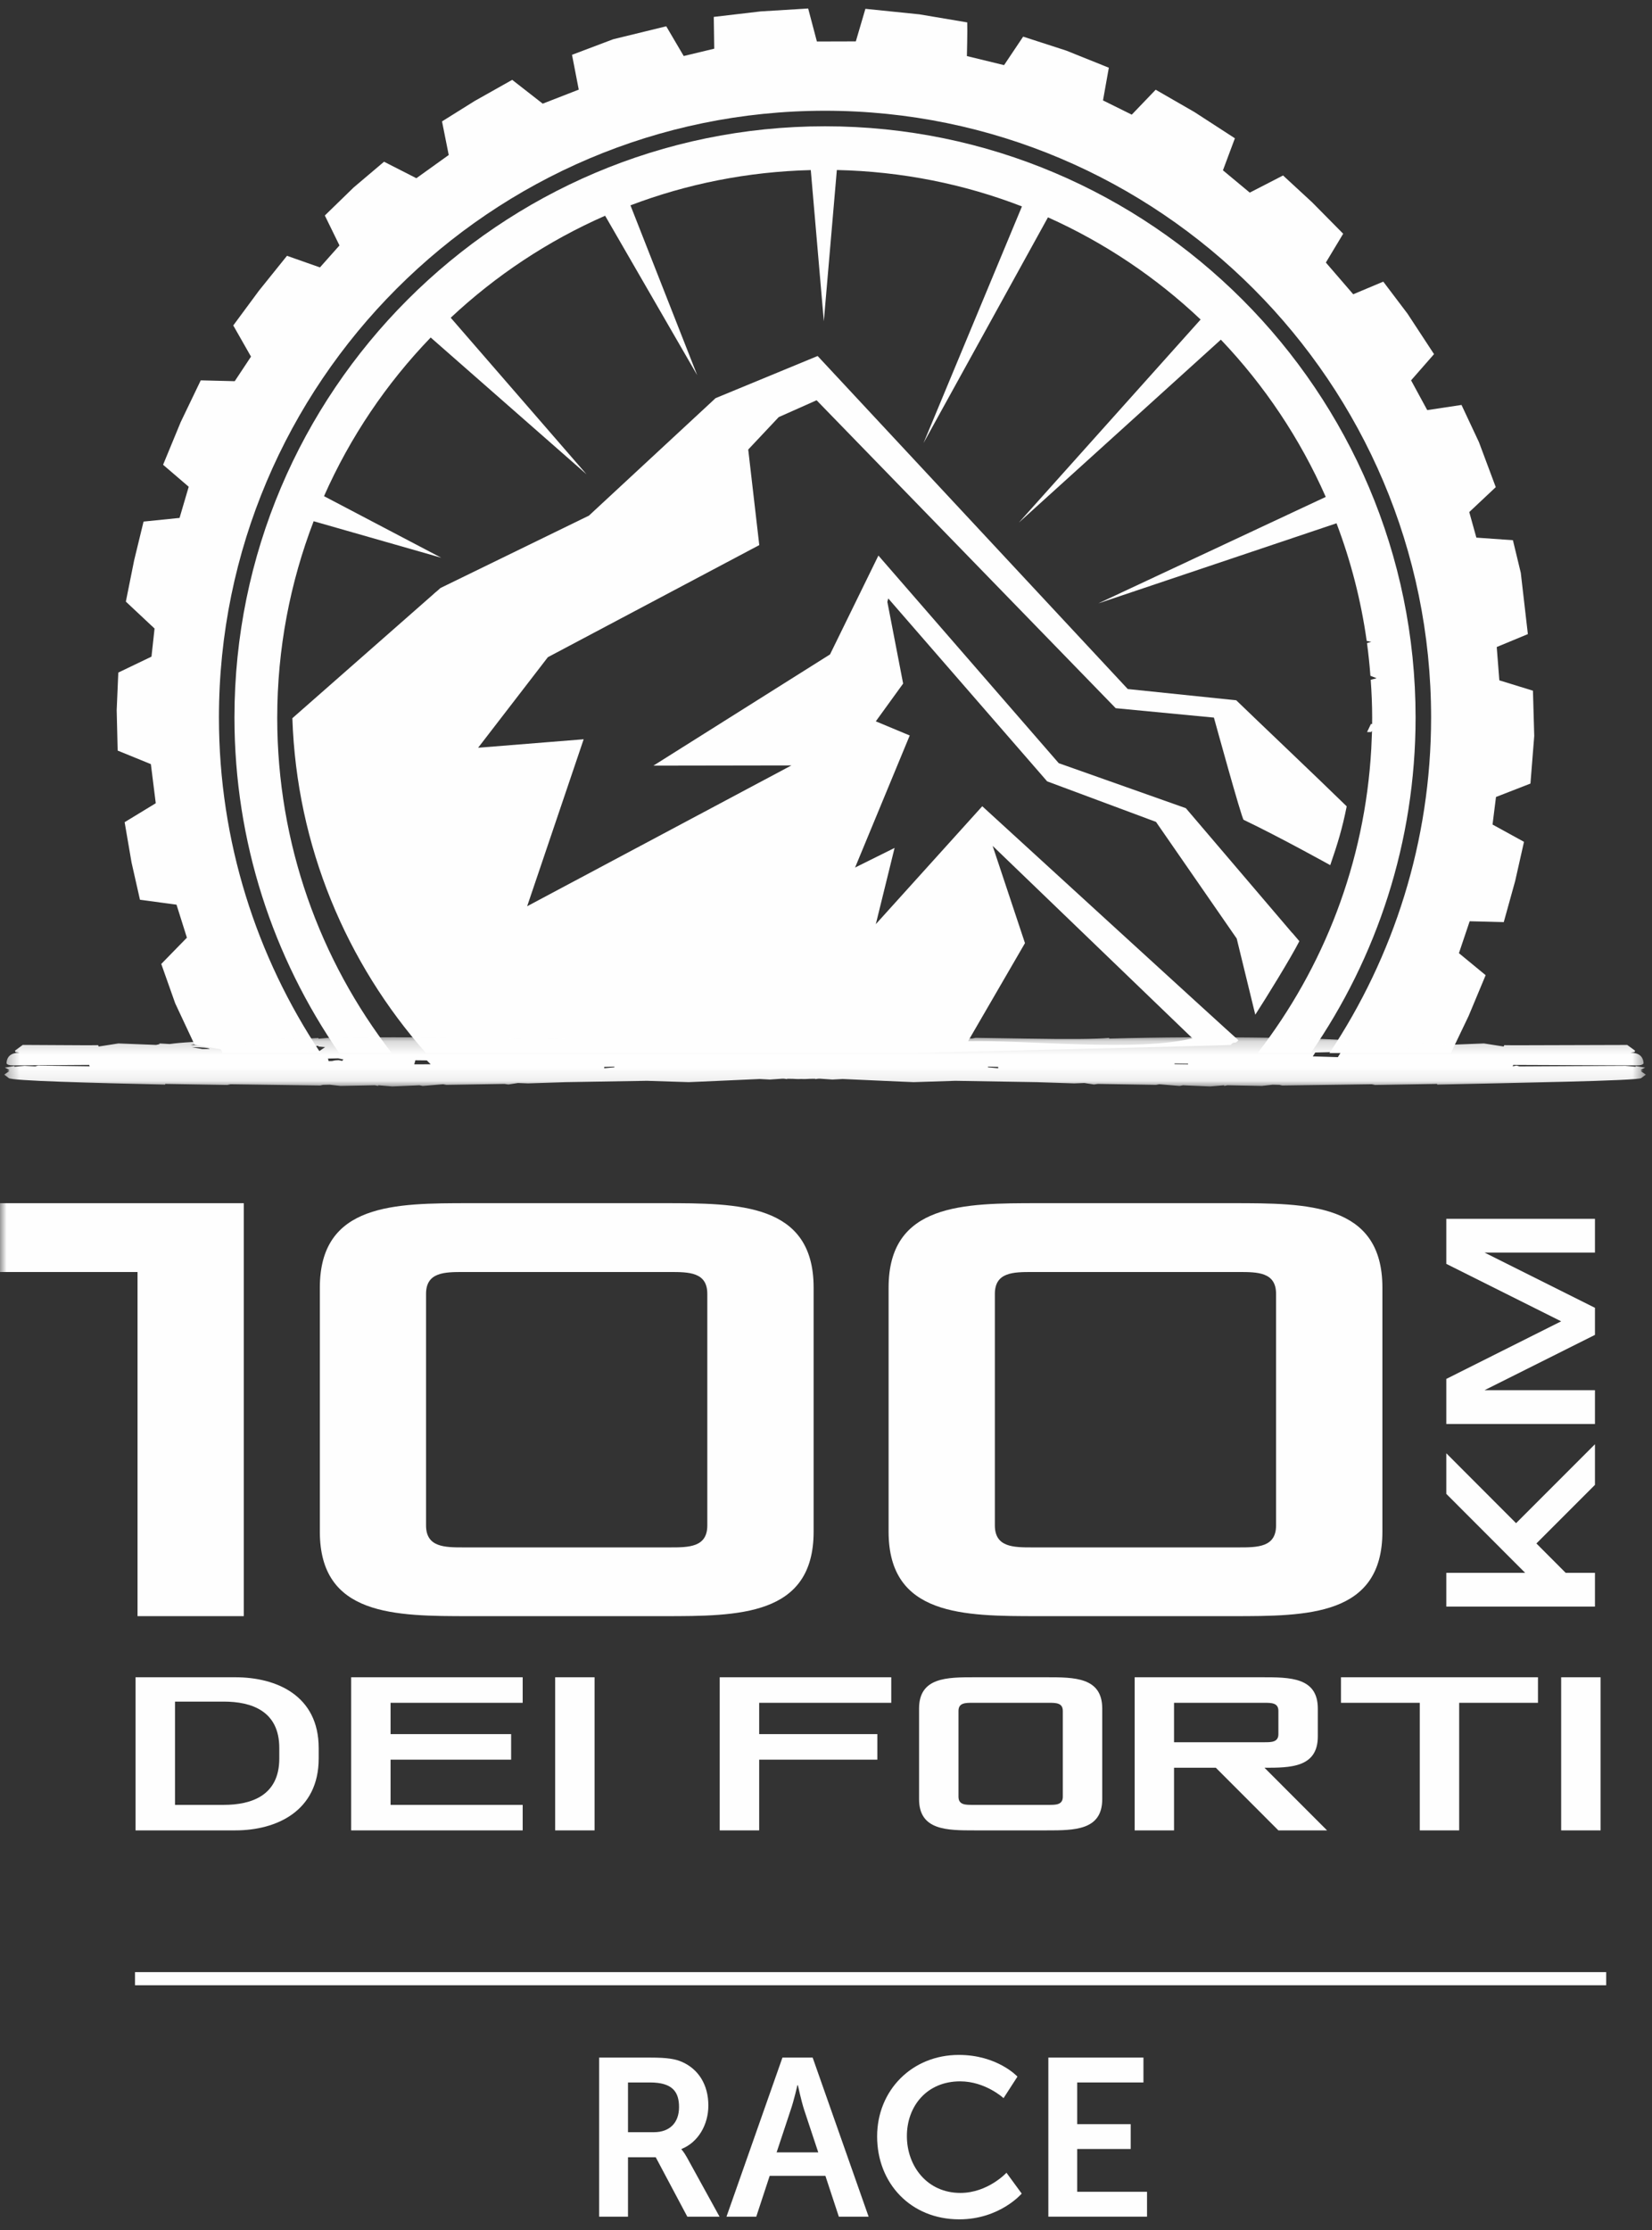 <?xml version="1.0" encoding="UTF-8"?>
<svg width="126px" height="170px" viewBox="0 0 126 170" version="1.1" xmlns="http://www.w3.org/2000/svg" xmlns:xlink="http://www.w3.org/1999/xlink">
    <rect x="0" y="0" width="126" height="170" fill="#333333" stroke="none"/>
    <!-- Generator: Sketch 61 (89581) - https://sketch.com -->
    <title>LOGO 100KM</title>
    <desc>Created with Sketch.</desc>
    <defs>
        <polygon id="path-1" points="0.323 0.176 125.529 0.176 125.529 3.923 0.323 3.923"></polygon>
        <polygon id="path-3" points="0 169.187 125.529 169.187 125.529 0.647 0 0.647"></polygon>
    </defs>
    <g id="HOME" stroke="none" stroke-width="1" fill="none" fill-rule="evenodd">
        <g id="Homepage" transform="translate(-419, -5797)">
            <g id="Footer" transform="translate(419, 5793)">
                <g id="LOGO-100KM" transform="translate(0, 4)">
                    <polygon id="Fill-1" fill="#FEFEFE" points="105.341 45.879 105.51 45.879 105.659 45.266 105.51 45.266 105.341 45.121"></polygon>
                    <polygon id="Fill-2" fill="#FEFEFE" points="105.415 48 105.585 48 105.585 47 105.415 47"></polygon>
                    <polygon id="Fill-3" fill="#FEFEFE" points="105.499 54.194 105.355 54.651 105.355 54.806 105.499 54.806 105.645 54.651 105.645 54.194"></polygon>
                    <polygon id="Fill-4" fill="#FEFEFE" points="105.341 53.572 105.341 53.719 105.659 53.425 105.659 53.281"></polygon>
                    <polygon id="Fill-5" fill="#FEFEFE" points="104.561 55.194 104.268 55.806 104.561 55.806 104.732 55.653 104.732 55.194"></polygon>
                    <g id="Group-45">
                        <path d="M29.878,80.276 C24.408,73.211 21.145,64.35 21.145,54.721 C21.145,49.437 22.135,44.39 23.922,39.735 L33.654,42.518 L24.713,37.824 C26.708,33.315 29.474,29.229 32.849,25.729 L44.734,36.156 L34.377,24.222 C37.811,21.005 41.785,18.363 46.153,16.446 L53.175,28.597 L48.086,15.654 C52.378,14.024 57.008,13.086 61.839,12.966 L62.834,24.488 L63.827,12.961 C68.796,13.069 73.55,14.036 77.945,15.736 L70.438,33.774 L79.929,16.569 C84.248,18.504 88.179,21.146 91.572,24.358 L77.71,39.838 L93.117,25.893 C96.43,29.37 99.15,33.421 101.116,37.881 L83.772,45.997 L101.937,39.891 C103.021,42.744 103.801,45.747 104.24,48.86 L104.592,48.927 L104.262,49.025 C104.374,49.85 104.459,50.681 104.523,51.518 L104.996,51.704 L104.546,51.824 C104.614,52.782 104.657,53.746 104.657,54.721 C104.657,55.507 104.631,56.286 104.589,57.061 L104.609,57.069 L104.589,57.071 C104.104,65.789 100.943,73.789 95.922,80.276 L99.975,80.276 C105.009,73.005 107.968,64.194 107.968,54.696 C107.968,29.845 87.763,9.627 62.925,9.627 C38.089,9.627 17.882,29.845 17.882,54.696 C17.882,64.193 20.841,73.005 25.873,80.276 L29.878,80.276 Z" id="Fill-6" fill="#FEFEFE"></path>
                        <path d="M11.507,58.252 L11.88,61.233 L9.506,62.678 L10.034,65.754 L10.676,68.592 L13.463,68.966 L14.255,71.482 L12.3,73.485 L13.363,76.487 L14.842,79.644 L16.84,79.99 L16.979,80.276 L24.453,80.276 C19.565,72.946 16.699,64.154 16.699,54.695 C16.699,29.192 37.435,8.443 62.925,8.443 C88.413,8.443 109.152,29.192 109.152,54.695 C109.152,64.154 106.288,72.946 101.401,80.276 L110.661,80.276 L112.014,77.449 L113.312,74.341 L111.274,72.663 L112.094,70.23 L114.694,70.295 L115.564,67.16 L116.237,64.175 L113.838,62.858 L114.101,60.756 L116.729,59.734 L117.018,56.107 L116.92,52.654 L114.356,51.864 L114.158,49.324 L116.532,48.34 L115.992,43.667 L115.392,41.182 L112.604,40.985 L112.062,39.036 L114.084,37.136 L112.801,33.706 L111.471,30.87 L108.857,31.264 L107.625,28.995 L109.375,26.997 L107.352,23.912 L105.504,21.47 L103.212,22.433 L101.125,20.015 L102.446,17.819 L100.08,15.425 L97.861,13.377 L95.321,14.684 L93.275,12.984 L94.187,10.542 L91.103,8.543 L88.145,6.84 L86.321,8.74 L84.127,7.655 L84.572,5.162 L81.317,3.855 L78.037,2.793 L76.582,4.965 L73.746,4.275 C73.746,4.275 73.797,2.376 73.772,1.708 L70.122,1.093 L66.005,0.673 L65.275,3.155 L62.305,3.163 L61.64,0.648 L58.015,0.87 L54.44,1.289 L54.475,3.712 L52.148,4.271 L50.815,2.004 L46.772,2.991 L43.628,4.178 L44.142,6.832 L41.394,7.903 L39.066,6.087 L36.194,7.704 L33.713,9.255 L34.225,11.816 L31.757,13.586 L29.291,12.329 L26.973,14.291 L24.775,16.428 L25.892,18.711 L24.402,20.386 L21.889,19.501 L19.749,22.161 L17.791,24.81 L19.144,27.186 L17.904,29.059 L15.311,28.995 L13.782,32.177 L12.439,35.431 L14.394,37.107 L13.695,39.482 L10.949,39.762 L10.232,42.712 L9.599,45.864 L11.788,47.915 L11.554,50.057 L9.023,51.272 L8.9,54.135 L8.974,57.219 L11.507,58.252 Z" id="Fill-8" fill="#FEFEFE"></path>
                        <path d="M78.176,71.897 L75.709,64.482 L90.948,79.151 C86.83,80.188 78.275,79.273 73.837,79.373 L78.176,71.897 Z M69.134,80.276 C83.311,79.95 90.37,79.773 93.861,79.663 C94.161,79.312 94.168,79.66 94.455,79.298 C93.912,78.84 74.918,61.462 74.918,61.462 L66.799,70.452 L68.231,64.64 L65.218,66.135 L69.386,56.068 L66.799,54.989 L68.883,52.111 L67.679,45.88 L67.748,45.621 L79.867,59.565 L88.169,62.655 L94.326,71.549 L95.742,77.353 C96.52,76.158 98.454,73.027 99.104,71.749 L98.556,71.108 C98.556,71.111 98.553,71.114 98.553,71.116 L90.446,61.61 L80.752,58.18 L66.997,42.352 L63.307,49.888 L49.836,58.368 L60.361,58.351 L40.206,69.086 L44.517,56.356 L36.467,57.003 L41.787,50.099 L57.911,41.554 L57.068,34.27 L59.393,31.798 L62.282,30.513 L85.096,53.988 L92.587,54.705 C92.587,54.705 94.711,62.43 94.852,62.497 C97.658,63.837 101.459,65.954 101.459,65.954 C102.024,64.312 102.367,63.203 102.715,61.471 C100.323,59.134 95.9,54.946 94.29,53.385 L86.015,52.527 L62.362,27.139 L54.578,30.352 L44.918,39.308 L33.598,44.824 L33.248,45.132 L33.234,45.135 L32.989,45.357 L22.299,54.751 C22.624,64.525 26.424,73.421 32.487,80.276 L69.134,80.276 Z" id="Fill-10" fill="#FEFEFE"></path>
                        <polygon id="Fill-12" fill="#FEFEFE" points="84.924 80.716 84.948 81.483 84.166 80.966 84.435 80.514"></polygon>
                        <path d="M49.879,162.543 C51.057,162.543 51.791,161.844 51.791,160.63 C51.791,159.471 51.296,158.752 49.572,158.752 L47.898,158.752 L47.898,162.543 L49.879,162.543 Z M45.697,156.856 L49.606,156.856 C50.92,156.856 51.517,156.961 52.047,157.199 C53.259,157.745 54.027,158.905 54.027,160.513 C54.027,161.965 53.259,163.312 51.978,163.823 L51.978,163.858 C51.978,163.858 52.149,164.03 52.388,164.456 L54.88,168.983 L52.422,168.983 L50.015,164.456 L47.898,164.456 L47.898,168.983 L45.697,168.983 L45.697,156.856 Z" id="Fill-14" fill="#FEFEFE"></path>
                        <path d="M60.821,158.959 C60.821,158.959 60.548,160.154 60.309,160.837 L59.234,164.081 L62.409,164.081 L61.333,160.837 C61.111,160.154 60.855,158.959 60.855,158.959 L60.821,158.959 Z M62.955,165.873 L58.704,165.873 L57.681,168.983 L55.41,168.983 L59.678,156.855 L61.982,156.855 L66.25,168.983 L63.979,168.983 L62.955,165.873 Z" id="Fill-16" fill="#FEFEFE"></path>
                        <path d="M73.129,156.652 C76.082,156.652 77.602,158.307 77.602,158.307 L76.542,159.947 C76.542,159.947 75.161,158.667 73.232,158.667 C70.672,158.667 69.169,160.579 69.169,162.836 C69.169,165.139 70.722,167.173 73.249,167.173 C75.348,167.173 76.765,165.634 76.765,165.634 L77.927,167.223 C77.927,167.223 76.254,169.187 73.164,169.187 C69.461,169.187 66.899,166.438 66.899,162.867 C66.899,159.349 69.563,156.652 73.129,156.652" id="Fill-18" fill="#FEFEFE"></path>
                        <polygon id="Fill-20" fill="#FEFEFE" points="79.959 156.855 87.212 156.855 87.212 158.752 82.16 158.752 82.16 161.929 86.241 161.929 86.241 163.823 82.16 163.823 82.16 167.086 87.485 167.086 87.485 168.983 79.959 168.983"></polygon>
                        <line x1="10.297" y1="150.841" x2="122.505" y2="150.841" id="Stroke-22" stroke="#FEFEFE"></line>
                        <polygon id="Fill-24" fill="#FEFEFE" points="110.311 122.477 110.311 119.9 116.323 119.9 110.311 113.882 110.311 110.787 115.633 116.116 121.649 110.098 121.649 113.196 117.183 117.663 119.415 119.9 121.649 119.9 121.649 122.477"></polygon>
                        <polygon id="Fill-26" fill="#FEFEFE" points="110.311 108.554 110.311 105.119 119.072 100.728 110.311 96.349 110.311 92.913 121.649 92.913 121.649 95.489 113.23 95.489 121.649 99.698 121.649 101.763 113.23 105.977 121.649 105.977 121.649 108.554"></polygon>
                        <g id="Group-30" transform="translate(0, 78.9)">
                            <mask id="mask-2" fill="white">
                                <use xlink:href="#path-1"></use>
                            </mask>
                            <g id="Clip-29"></g>
                            <path d="M106.869,1.288 L106.308,1.266 C105.399,1.266 106.536,0.879 107.555,1.019 L106.869,1.288 Z M103.466,0.752 L102.433,0.734 L102.478,0.679 L103.51,0.696 L103.466,0.752 Z M102.04,1.689 L100.128,1.631 L100.32,1.336 L102.29,1.288 L102.04,1.689 Z M90.616,2.238 L89.585,2.223 L89.585,2.168 L90.616,2.186 L90.616,2.238 Z M76.131,2.536 L75.356,2.469 L75.356,2.416 L76.131,2.431 L76.131,2.536 Z M46.858,2.469 L46.085,2.536 L46.085,2.431 L46.858,2.416 L46.858,2.469 Z M32.847,2.234 L31.596,2.238 L31.681,1.928 L32.554,1.938 L32.847,2.234 Z M26.095,1.974 L25.835,1.92 L25.58,1.933 L25.321,1.985 L25.065,1.99 L25.016,1.798 L25.788,1.78 L26.194,1.868 L26.095,1.974 Z M24.332,1.241 L22.794,1.171 L22.739,0.906 L24.289,0.83 L24.289,0.879 L24.797,0.926 L24.332,1.241 Z M19.992,1.318 L19.95,1.203 L20.721,1.197 L20.766,1.302 L19.992,1.318 Z M18.749,0.752 L18.701,0.696 L19.737,0.679 L19.78,0.734 L18.749,0.752 Z M15.436,1.073 L14.621,0.926 C15.482,0.939 15.936,0.986 15.995,1.064 L15.436,1.073 Z M15.049,0.652 L15.307,0.644 L15.349,0.752 L14.531,0.771 L15.049,0.652 Z M125.143,2.748 L125.358,2.748 L125.143,2.692 L125.185,2.646 L125.483,2.482 L124.756,2.368 L124.756,2.423 L123.982,2.352 L115.889,2.396 L115.675,2.334 L115.373,2.389 L115.416,2.282 L124.796,2.319 C125.112,2.325 125.299,2.273 125.358,2.161 C125.328,1.628 124.998,1.358 124.37,1.346 L124.67,1.302 L124.715,1.197 L124.11,0.759 L115.502,0.784 L114.732,0.776 L114.684,0.879 L113.182,0.644 L110.302,0.759 L110.044,0.696 L110.044,0.644 L109.27,0.689 C108.41,0.566 107.051,0.49 105.187,0.458 L105.147,0.514 L103.636,0.382 L103.592,0.434 L100.03,0.268 L99.728,0.312 L99.469,0.312 L97.921,0.231 L97.921,0.286 L97.149,0.216 C92.65,0.147 88.466,0.166 84.597,0.277 L84.597,0.221 C83.651,0.316 81.563,0.333 78.323,0.277 L74.413,0.216 L74.153,0.268 L73.895,0.261 L73.895,0.206 L70.754,0.261 C70.024,0.256 62.743,0.296 60.814,0.271 C58.883,0.246 52.246,0.241 51.369,0.261 C51.284,0.261 51.203,0.256 51.122,0.254 L48.318,0.206 L48.318,0.261 L48.063,0.268 L47.801,0.216 L43.888,0.277 C40.651,0.333 38.56,0.316 37.614,0.221 L37.614,0.277 C33.748,0.166 29.561,0.147 25.065,0.216 L24.289,0.286 L24.289,0.231 L22.742,0.312 L22.487,0.312 L22.183,0.268 L18.616,0.434 L18.577,0.382 L17.069,0.514 L17.025,0.458 C15.163,0.49 13.802,0.566 12.941,0.689 L12.167,0.644 L12.167,0.696 L11.91,0.757 L9.033,0.644 L7.528,0.879 L7.484,0.776 L6.71,0.784 L1.737,0.757 L1.137,1.197 L1.179,1.302 L1.479,1.346 C0.85,1.358 0.52,1.628 0.496,2.161 C0.55,2.273 0.737,2.325 1.053,2.319 L6.798,2.282 L6.841,2.389 L2.901,2.334 L2.684,2.396 L1.87,2.352 L1.097,2.423 L1.097,2.368 L0.368,2.482 L0.665,2.646 L0.709,2.692 L0.496,2.748 L0.709,2.748 L0.323,3.023 L0.665,3.281 C0.753,3.493 7.155,3.661 12.599,3.781 L12.599,3.731 L17.33,3.809 L17.585,3.755 L24.421,3.851 L24.634,3.801 L25.152,3.79 L25.968,3.883 L28.588,3.833 L28.848,3.885 L28.848,3.833 L29.922,3.923 L31.726,3.846 L31.985,3.833 L32.242,3.885 L33.791,3.755 L34.046,3.801 L38.475,3.731 L38.777,3.774 L39.508,3.661 L40.28,3.691 L43.113,3.599 L49.347,3.493 L52.534,3.599 L57.947,3.356 L58.721,3.398 L59.679,3.331 C59.719,3.331 59.76,3.334 59.805,3.334 L60.051,3.367 L60.025,3.337 L60.462,3.343 L60.824,3.361 L61.082,3.356 L61.106,3.35 L61.128,3.356 L61.386,3.361 L61.747,3.343 L62.188,3.337 L62.16,3.367 L62.408,3.334 C62.45,3.334 62.49,3.331 62.53,3.331 L63.49,3.398 L64.27,3.356 L69.682,3.599 L72.866,3.493 L79.097,3.599 L81.931,3.691 L82.704,3.661 L83.437,3.774 L83.737,3.731 L88.168,3.801 L88.422,3.755 L89.973,3.885 L90.23,3.833 L90.488,3.846 L92.291,3.923 L93.365,3.833 L93.365,3.885 L93.625,3.833 L96.245,3.883 L97.059,3.79 L97.575,3.801 L97.794,3.851 L104.627,3.755 L104.885,3.809 L109.613,3.731 L109.613,3.781 C115.055,3.661 125.096,3.493 125.185,3.281 L125.529,3.023 L125.143,2.748 Z" id="Fill-28" fill="#FEFEFE" mask="url(#mask-2)"></path>
                        </g>
                        <path d="M17.061,137.591 C19.18,137.591 21.302,136.883 21.302,134.055 L21.302,133.257 C21.302,130.426 19.18,129.718 17.061,129.718 L13.348,129.718 L13.348,137.591 L17.061,137.591 Z M10.339,127.862 L17.943,127.862 C21.126,127.862 24.307,129.279 24.307,133.257 L24.307,134.055 C24.307,138.036 21.126,139.536 17.943,139.536 L10.339,139.536 L10.339,127.862 Z" id="Fill-31" fill="#FEFEFE"></path>
                        <polygon id="Fill-33" fill="#FEFEFE" points="26.783 127.862 39.865 127.862 39.865 129.81 29.79 129.81 29.79 132.196 38.984 132.196 38.984 134.144 29.79 134.144 29.79 137.591 39.865 137.591 39.865 139.536 26.783 139.536"></polygon>
                        <mask id="mask-4" fill="white">
                            <use xlink:href="#path-3"></use>
                        </mask>
                        <g id="Clip-36"></g>
                        <polygon id="Fill-35" fill="#FEFEFE" mask="url(#mask-4)" points="42.343 139.536 45.348 139.536 45.348 127.862 42.343 127.862"></polygon>
                        <polygon id="Fill-37" fill="#FEFEFE" mask="url(#mask-4)" points="54.893 127.862 67.977 127.862 67.977 129.81 57.903 129.81 57.903 132.196 66.916 132.196 66.916 134.144 57.903 134.144 57.903 139.536 54.893 139.536"></polygon>
                        <path d="M74.169,137.591 L80.002,137.591 C80.532,137.591 81.062,137.591 81.062,136.971 L81.062,130.426 C81.062,129.81 80.532,129.81 80.002,129.81 L74.169,129.81 C73.634,129.81 73.105,129.81 73.105,130.426 L73.105,136.971 C73.105,137.591 73.634,137.591 74.169,137.591 L74.169,137.591 Z M70.098,130.249 C70.098,127.862 72.221,127.862 74.34,127.862 L79.824,127.862 C81.945,127.862 84.069,127.862 84.069,130.249 L84.069,137.153 C84.069,139.536 81.945,139.536 79.824,139.536 L74.34,139.536 C72.221,139.536 70.098,139.536 70.098,137.153 L70.098,130.249 Z" id="Fill-38" fill="#FEFEFE" mask="url(#mask-4)"></path>
                        <path d="M96.444,132.816 C96.974,132.816 97.505,132.816 97.505,132.196 L97.505,130.426 C97.505,129.81 96.974,129.81 96.444,129.81 L89.545,129.81 L89.545,132.816 L96.444,132.816 Z M97.505,139.536 L92.733,134.761 L89.545,134.761 L89.545,139.536 L86.543,139.536 L86.543,127.862 L96.266,127.862 C98.388,127.862 100.512,127.862 100.512,130.249 L100.512,132.374 C100.512,134.761 98.388,134.761 96.444,134.761 L101.217,139.536 L97.505,139.536 Z" id="Fill-39" fill="#FEFEFE" mask="url(#mask-4)"></path>
                        <polygon id="Fill-40" fill="#FEFEFE" mask="url(#mask-4)" points="102.278 127.862 117.303 127.862 117.303 129.81 111.293 129.81 111.293 139.536 108.289 139.536 108.289 129.81 102.278 129.81"></polygon>
                        <polygon id="Fill-41" fill="#FEFEFE" mask="url(#mask-4)" points="119.072 139.536 122.079 139.536 122.079 127.862 119.072 127.862"></polygon>
                        <polygon id="Fill-42" fill="#FEFEFE" mask="url(#mask-4)" points="18.593 123.204 10.49 123.204 10.49 96.969 0 96.969 0 91.723 18.593 91.723"></polygon>
                        <path d="M35.356,117.962 L51.09,117.962 C52.526,117.962 53.947,117.962 53.947,116.287 L53.947,98.634 C53.947,96.969 52.526,96.969 51.09,96.969 L35.356,96.969 C33.929,96.969 32.495,96.969 32.495,98.634 L32.495,116.287 C32.495,117.962 33.929,117.962 35.356,117.962 L35.356,117.962 Z M24.395,98.16 C24.395,91.722 30.118,91.722 35.834,91.722 L50.609,91.722 C56.333,91.722 62.056,91.722 62.056,98.16 L62.056,116.764 C62.056,123.204 56.333,123.204 50.609,123.204 L35.834,123.204 C30.118,123.204 24.395,123.204 24.395,116.764 L24.395,98.16 Z" id="Fill-43" fill="#FEFEFE" mask="url(#mask-4)"></path>
                        <path d="M78.735,117.962 L94.469,117.962 C95.903,117.962 97.327,117.962 97.327,116.287 L97.327,98.634 C97.327,96.969 95.903,96.969 94.469,96.969 L78.735,96.969 C77.309,96.969 75.88,96.969 75.88,98.634 L75.88,116.287 C75.88,117.962 77.309,117.962 78.735,117.962 L78.735,117.962 Z M67.774,98.16 C67.774,91.722 73.496,91.722 79.218,91.722 L93.999,91.722 C99.718,91.722 105.437,91.722 105.437,98.16 L105.437,116.764 C105.437,123.204 99.718,123.204 93.999,123.204 L79.218,123.204 C73.496,123.204 67.774,123.204 67.774,116.764 L67.774,98.16 Z" id="Fill-44" fill="#FEFEFE" mask="url(#mask-4)"></path>
                    </g>
                </g>
            </g>
        </g>
    </g>
</svg>
